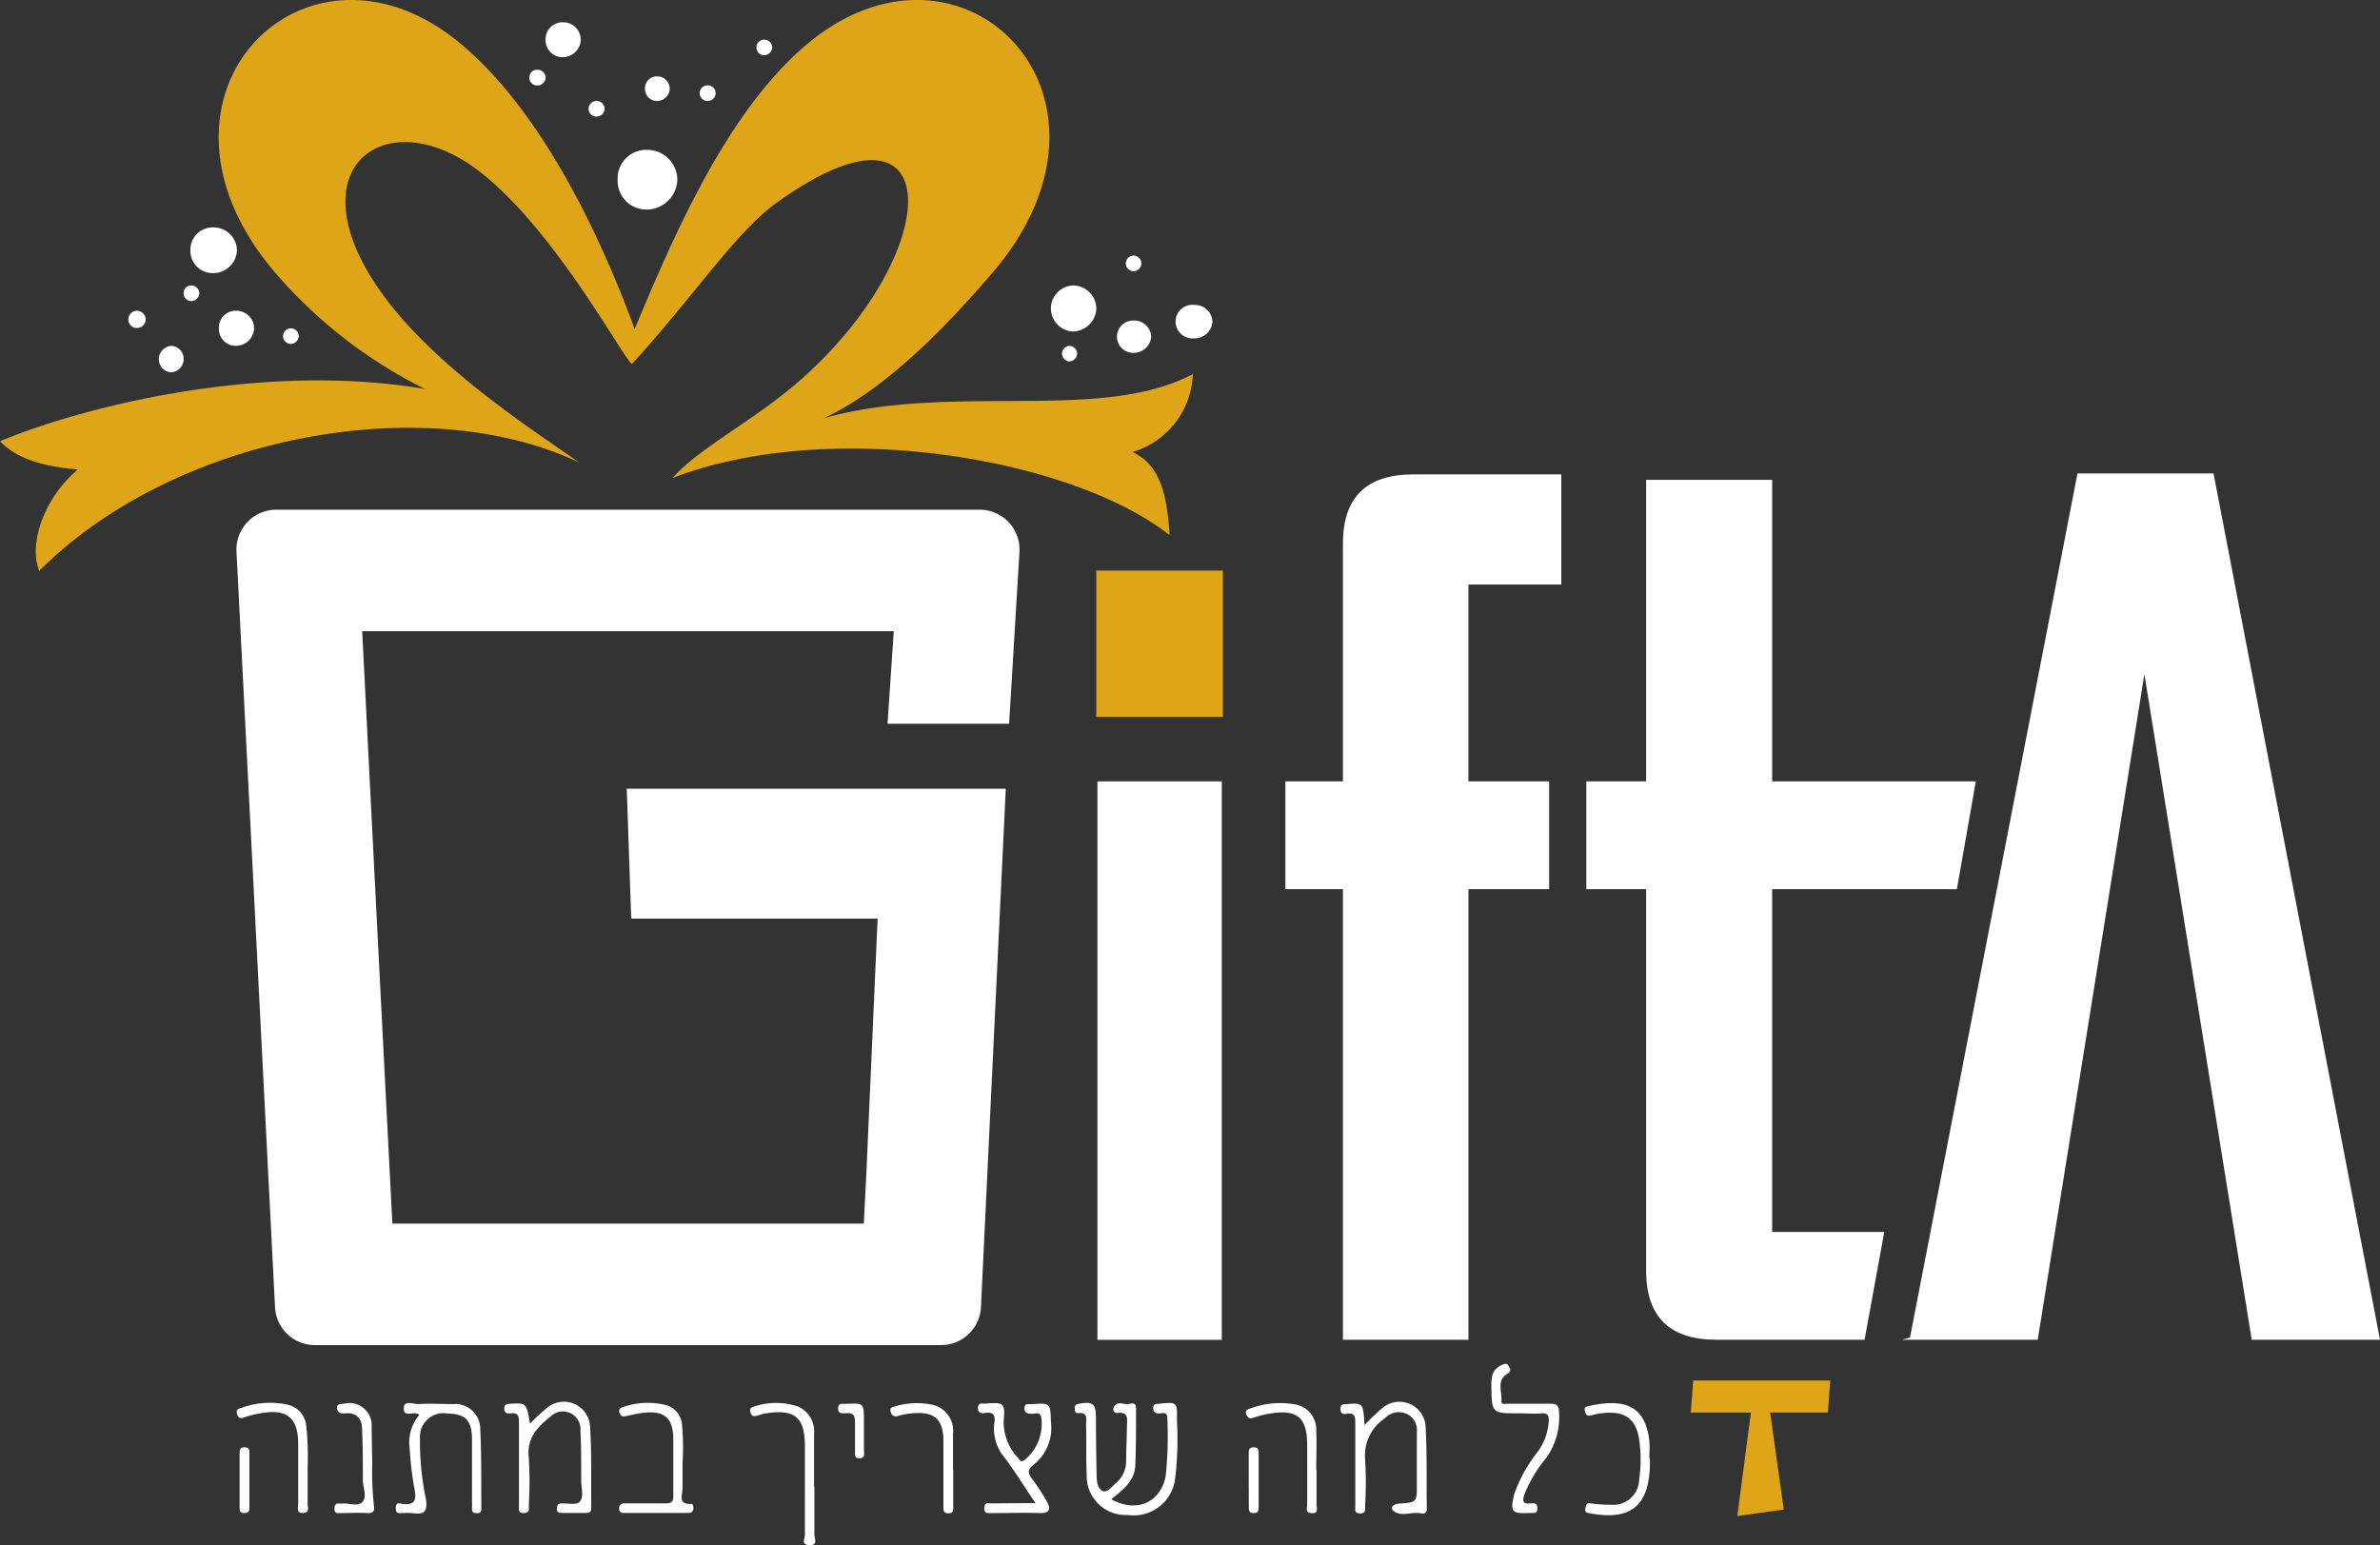 <svg xmlns="http://www.w3.org/2000/svg" id="Layer_1" data-name="Layer 1" viewBox="0 0 213.75 138.78"><rect x="0" y="0" width="213.75" height="138.78" fill="#333333" stroke="none"/><defs><style>.cls-1{fill:#fff;}.cls-2{fill:#dea518;}</style></defs><path class="cls-1" d="M85.14,70.84H56.29l.4,11.67H78.82l-1,22.64-.24,4.75H35.24q-1.37-26.59-2.71-53.21H80.27L79.71,65H90.63l.93-15.45A3.58,3.58,0,0,0,88,45.78H24.83a3.58,3.58,0,0,0-3.59,3.78L24.7,117.4a3.58,3.58,0,0,0,3.58,3.41H84.52a3.58,3.58,0,0,0,3.58-3.41l2.23-46.56Z"></path><polygon class="cls-2" points="164.16 126.87 164.38 123.99 152.07 123.99 151.85 126.87 157.25 126.87 156.03 136.16 160.2 135.58 158.98 126.87 164.16 126.87"></polygon><rect class="cls-2" x="98.46" y="51.25" width="11.37" height="13.14"></rect><rect class="cls-1" x="98.56" y="70.18" width="11.17" height="50.16"></rect><path class="cls-2" d="M3.52,51.28c12.16-12.19,34.66-16.34,48.54-9.72-6-4.13-15.64-10.5-19.54-18.09-4.86-9.46,3-14,10.63-8,6.71,5.26,12.57,16.31,13.6,17.23,5.41-5.9,9.31-11.82,12.93-14.44,16.67-12,15.17,6.64-.64,18.14-3.65,2.66-6.72,4.38-8.65,6.54,14-5.43,35.69-1.91,44.65,5.12-.25-4.41-1.2-6.45-3.33-7.46a7.58,7.58,0,0,0,5.42-7C98.82,38,85.5,34.32,74,37.56c5.43-2.55,10.73-7.93,15.08-13C102.69,8.79,86.65-7.51,72.78,3.72,65.51,9.61,60.64,20.82,57,29.55,53.76,20.71,48.38,9.61,41.12,3.72,27.25-7.51,11.21,8.79,24.78,24.57a42.83,42.83,0,0,0,13.4,10.37C23.45,32.43,7.28,36.58,0,39.63c1.33,1.4,3.46,2.24,7,2.54C4.2,44.47,2.48,48.6,3.52,51.28Z"></path><path class="cls-1" d="M120.61,48.82V70.18h-5.17v9.68h5.17v40.47h11.27V79.86h7.25V70.18h-7.25V52.5h8.34V42.61H126.91Q120.61,42.61,120.61,48.82Z"></path><path class="cls-1" d="M159.16,79.86h16.59l1.7-9.68H159.16V43.1H147.84V70.18h-5.37v9.68h5.37v34.26q0,6.21,6.3,6.21h13.32l1.77-9.68H159.16Z"></path><polygon class="cls-1" points="202.23 120.33 213.75 120.33 198.8 42.52 186.58 42.52 171.54 120.13 170.83 120.33 183.01 120.33 192.59 60.54 202.23 120.33"></polygon><path class="cls-1" d="M96.37,25.64a2.07,2.07,0,0,0-.1,4.13,2.14,2.14,0,0,0,2.19-2A2.09,2.09,0,0,0,96.37,25.64Z"></path><path class="cls-1" d="M17.1,22.48a2,2,0,0,0,2,2.05,2.14,2.14,0,0,0,2.18-2,2.08,2.08,0,0,0-2.08-2.1A2,2,0,0,0,17.1,22.48Z"></path><path class="cls-1" d="M58.15,13.46a2.57,2.57,0,0,0-2.68,2.7A2.57,2.57,0,0,0,58,18.82a2.77,2.77,0,0,0,2.83-2.63A2.7,2.7,0,0,0,58.15,13.46Z"></path><path class="cls-1" d="M50.53,2A1.52,1.52,0,0,0,49,3.57a1.51,1.51,0,0,0,1.5,1.56,1.62,1.62,0,0,0,1.66-1.54A1.58,1.58,0,0,0,50.53,2Z"></path><path class="cls-1" d="M19.66,29.5a1.51,1.51,0,0,0,1.5,1.56,1.63,1.63,0,0,0,1.66-1.54,1.59,1.59,0,0,0-1.59-1.61A1.51,1.51,0,0,0,19.66,29.5Z"></path><path class="cls-1" d="M101.8,28.79a1.45,1.45,0,1,0-.07,2.9,1.58,1.58,0,0,0,1.66-1.42A1.52,1.52,0,0,0,101.8,28.79Z"></path><path class="cls-1" d="M101.77,24.36a.72.72,0,0,0,.74-.69.7.7,0,0,0-.7-.71.7.7,0,0,0,0,1.4Z"></path><path class="cls-1" d="M107.3,27.39a1.51,1.51,0,1,0-.08,3,1.61,1.61,0,0,0,1.67-1.48A1.56,1.56,0,0,0,107.3,27.39Z"></path><path class="cls-1" d="M96,31.07a.7.7,0,0,0,0,1.39.72.72,0,0,0,.74-.68A.7.7,0,0,0,96,31.07Z"></path><path class="cls-1" d="M59,9.07A1.15,1.15,0,0,0,60.15,8,1.12,1.12,0,0,0,59,6.86,1.06,1.06,0,0,0,57.93,8,1.07,1.07,0,0,0,59,9.07Z"></path><path class="cls-1" d="M17.19,25.64a.67.67,0,0,0-.7.7.68.68,0,0,0,.67.7.73.73,0,0,0,.74-.69A.71.71,0,0,0,17.19,25.64Z"></path><path class="cls-1" d="M53.56,9.07a.7.7,0,0,0,0,1.4.73.73,0,0,0,.74-.69A.71.71,0,0,0,53.56,9.07Z"></path><path class="cls-1" d="M63.54,7.67a.7.7,0,0,0,0,1.4.71.71,0,0,0,.73-.69A.69.69,0,0,0,63.54,7.67Z"></path><path class="cls-1" d="M26.09,30.89a.73.73,0,0,0,.74-.69.71.71,0,0,0-.71-.71.7.7,0,0,0,0,1.4Z"></path><path class="cls-1" d="M12.31,27.91a.76.76,0,0,0-.78.78.75.75,0,0,0,.74.77.8.8,0,0,0,.82-.76A.8.8,0,0,0,12.31,27.91Z"></path><path class="cls-1" d="M15.38,31.07a1.19,1.19,0,0,0-.06,2.37,1.17,1.17,0,0,0,1.17-1.16A1.14,1.14,0,0,0,15.38,31.07Z"></path><path class="cls-1" d="M68.64,3.56a.68.68,0,0,0-.7.7.68.68,0,0,0,.67.7.73.73,0,0,0,.74-.69A.71.71,0,0,0,68.64,3.56Z"></path><path class="cls-1" d="M48.24,6.27a.66.66,0,0,0-.69.7.66.66,0,0,0,.66.7A.72.72,0,0,0,49,7,.71.71,0,0,0,48.24,6.27Z"></path><g id="_0d2bmv.tif" data-name="0d2bmv.tif"><path class="cls-1" d="M99.8,134.66c2.26,1.24,4.4.33,4.89-2.06a34.85,34.85,0,0,0,.15-5.21c0-.65-.44-.44-.75-.44s-.53-.14-.52-.52.3-.32.54-.35c1.6-.17,1.63-.16,1.59,1.48a29.59,29.59,0,0,1-.17,5.32,3.75,3.75,0,0,1-4.25,3.19,3.5,3.5,0,0,1-3.68-3.62c-.08-1.48,0-3-.06-4.46,0-.49.23-1.17-.73-1.07-.31,0-.27-.25-.29-.46s.13-.34.38-.38c1.26-.23,1.52,0,1.53,1.24q0,2.61.06,5.22c0,.52.1,1.17.52,1.37s.86-.4,1.22-.71a2.57,2.57,0,0,0,.91-1.91c0-1,.06-2.1.07-3.15,0-.61.23-1.38-.89-1.23-.38,0-.37-.38-.27-.56.32-.58.9-.15,1.35-.25s.64-.06.63.45c0,1.71,0,3.42-.07,5.12C101.88,133.05,100.81,133.85,99.8,134.66Z"></path><path class="cls-1" d="M47.6,127.87a19.46,19.46,0,0,1,1.49-1.39A2.36,2.36,0,0,1,53,128.15c.14,2.39.08,4.79.1,7.18,0,.31,0,.57-.45.56-.73,0-1.46,0-2.18,0-.31,0-.48-.09-.46-.44s.19-.42.49-.42c.54,0,1.31.15,1.56-.14.4-.45.14-1.23.14-1.87,0-1.52,0-3.05-.07-4.57a1.58,1.58,0,0,0-2.71-1.2c-1.14.91-2.12,1.91-1.93,3.63a36.94,36.94,0,0,1,0,4.34c0,.31.11.67-.44.68s-.44-.36-.44-.66q0-3.69,0-7.4c0-.55,0-1-.76-.89-.31,0-.56,0-.56-.43s.26-.42.56-.44C47.28,126,47.28,126,47.6,127.87Z"></path><path class="cls-1" d="M122.55,128a19.39,19.39,0,0,1,1.56-1.5,2.36,2.36,0,0,1,3.93,1.69c.13,2.39.07,4.79.1,7.18,0,.07,0,.14,0,.22-.06.45-.42.35-.67.31-.8-.1-1.72.38-2.37-.25-.29-.28.09-.57.56-.6,1.6-.11,1.6-.13,1.59-1.69s0-3.19,0-4.78a1.59,1.59,0,0,0-1-1.63,1.76,1.76,0,0,0-1.91.46,4,4,0,0,0-1.74,3.62,35.24,35.24,0,0,1,0,4.24c0,.31.09.66-.45.66s-.43-.38-.43-.67c0-2.47,0-4.93,0-7.4,0-.57,0-1-.78-.88-.33.06-.55,0-.55-.45s.28-.4.57-.42C122.43,126,122.43,126,122.55,128Z"></path><path class="cls-1" d="M37.66,127.08c-.46-.42-1.46.35-1.39-.64,0-.72.89-.3,1.35-.33,1-.07,2,0,3.06,0a2.24,2.24,0,0,1,2.45,2.24c.12,2.35.08,4.71.1,7.07,0,.27,0,.49-.39.49s-.46-.15-.45-.46,0-.51,0-.76c0-1.85,0-3.7,0-5.54-.05-1.64-.62-2.15-2.2-2.19a2.1,2.1,0,0,0-2.47,2.12,25.14,25.14,0,0,0,.54,5.6c.14,1.06-.14,1.37-1.14,1.23a8,8,0,0,0-1.2,0c-.29,0-.37-.14-.37-.4s0-.54.4-.47c1.61.31,1.42-.6,1.21-1.66a28.92,28.92,0,0,1-.36-3.24A3.83,3.83,0,0,1,37.66,127.08Z"></path><path class="cls-1" d="M93,135c-1-1.45-1.81-2.8-2.76-4.06a4,4,0,0,1-.94-3.11c.1-.63,0-1.06-.83-.92-.33.06-.67,0-.64-.48s.37-.35.64-.36c1.7-.12,1.81-.11,1.67,1.57A4.72,4.72,0,0,0,91.48,131c.12.17.2.33.5.16a4.16,4.16,0,0,0,1.52-3.94c-.18-.46-.56-.21-.84-.24s-.67,0-.65-.5.37-.35.63-.36c1.74-.12,1.68-.12,1.75,1.65a4.23,4.23,0,0,1-1.61,3.83c-.49.38-.47.71-.13,1.17A18,18,0,0,1,94,134.83c.32.56.41,1.1-.6,1.07-1.45-.05-2.91,0-4.37,0-.33,0-.66.06-.63-.47s.32-.4.6-.4Z"></path><path class="cls-1" d="M136.43,126.94c-2.47,0-2.45,0-2.49-2.47,0-.83.09-1.51.94-1.87.23-.09.44-.23.63.11s.19.48-.15.69c-1,.61-.43,1.62-.52,2.46,0,.34.39.21.61.22,1.27,0,2.55,0,3.82,0,.58,0,.72.18.75.74a6.38,6.38,0,0,1-1.13,4.1,12,12,0,0,0-2,3.35c-.17.56-.12.82.53.76.31,0,.65-.1.65.44s-.37.41-.67.42c-1.65.08-1.79-.1-1.4-1.71a13.11,13.11,0,0,1,2.1-3.78,5.21,5.21,0,0,0,1-2.82c0-.45-.11-.66-.61-.64C137.81,127,137.12,126.94,136.43,126.94Z"></path><path class="cls-1" d="M61.3,131.4c0,.88,0,1.57,0,2.25s-.46,1.48.79,1.43c.18,0,.18.27.18.45s-.17.36-.42.36H56c-.36,0-.4-.2-.39-.49s.25-.37.52-.37c1.2,0,2.4,0,3.6,0,.56,0,.76-.13.74-.72,0-1.67,0-3.33,0-5,0-2-.83-2.69-2.9-2.39-.5.08-1,.2-1.5.3-.28,0-.35-.12-.44-.35s.05-.41.26-.47a6.7,6.7,0,0,1,4-.18,2,2,0,0,1,1.36,1.68A23.55,23.55,0,0,1,61.3,131.4Z"></path><path class="cls-1" d="M148.18,131v.55c-.08,3.72-1.72,5.05-5.39,4.37-.3-.06-.48-.09-.4-.46s.11-.47.46-.43a12.86,12.86,0,0,0,1.85.12,2.31,2.31,0,0,0,2.51-2.21,12.61,12.61,0,0,0,0-3.68c-.28-1.81-1.29-2.54-3.14-2.35a5.45,5.45,0,0,0-1.07.19c-.34.1-.53.1-.64-.3s0-.45.35-.52c3.1-.69,5.09-.11,5.42,3.2.05.5,0,1,0,1.52Z"></path><path class="cls-1" d="M73.14,133.49c0,1.45,0,2.89,0,4.34,0,.33.35,1-.45.95s-.39-.59-.4-.9c0-2.65,0-5.29,0-7.93s-.85-3.42-3.54-3c-.24,0-.48.14-.73.2s-.47.11-.6-.24,0-.5.28-.57a6.18,6.18,0,0,1,4,0,2.45,2.45,0,0,1,1.41,2.49c0,1.56,0,3.11,0,4.67Z"></path><path class="cls-1" d="M27.63,131.77c0,1.3,0,2.31,0,3.32,0,.31.21.77-.42.8s-.43-.46-.43-.75c0-1.81,0-3.62,0-5.43,0-2.39-1-3.19-3.35-2.78a8.43,8.43,0,0,0-1.48.37c-.34.12-.54.1-.65-.28s0-.45.33-.55a7.45,7.45,0,0,1,4.28-.29,2.15,2.15,0,0,1,1.58,1.76A25.94,25.94,0,0,1,27.63,131.77Z"></path><path class="cls-1" d="M118.24,132c0,1.05,0,2.1,0,3.14,0,.31.21.8-.43.77s-.4-.5-.41-.81c0-1.77,0-3.54,0-5.32,0-2.48-.91-3.23-3.39-2.81a9,9,0,0,0-1.36.34c-.32.11-.53.15-.69-.22s0-.49.34-.59a7.65,7.65,0,0,1,4.07-.35,2.26,2.26,0,0,1,1.84,2.27c.06,1.19,0,2.38,0,3.58Z"></path><path class="cls-1" d="M85.61,132c0,1.12,0,2.24,0,3.36,0,.31,0,.57-.44.56s-.44-.26-.44-.57c0-2,0-3.91,0-5.86s-.72-2.74-2.79-2.55a6.14,6.14,0,0,0-1.28.23.47.47,0,0,1-.66-.35c-.13-.37.11-.43.37-.5a6.73,6.73,0,0,1,3.45-.13,2.39,2.39,0,0,1,1.77,2.56c0,1.08,0,2.17,0,3.25Z"></path><path class="cls-1" d="M33.43,131.41a28.2,28.2,0,0,0,.15,3.79c.07.49,0,.73-.62.7-.8-.05-1.6,0-2.4,0-.24,0-.51.06-.52-.35s.12-.54.5-.5h.11c.66-.09,1.56.33,1.94-.2s0-1.25,0-1.9c0-1.52,0-3-.07-4.56,0-1-.51-1.57-1.58-1.44-.41,0-.63-.07-.67-.48s.35-.36.6-.39a2,2,0,0,1,2.51,2c0,.14,0,.29,0,.43Z"></path><path class="cls-1" d="M21.52,132.94c0-.8,0-1.6,0-2.39,0-.31,0-.56.44-.56s.44.25.44.56v4.79c0,.32,0,.55-.45.56s-.43-.26-.43-.56C21.52,134.54,21.52,133.74,21.52,132.94Z"></path><path class="cls-1" d="M112.15,132.94c0-.8,0-1.59,0-2.38,0-.32,0-.57.46-.57s.43.28.43.58v4.76c0,.32,0,.57-.45.57s-.43-.28-.43-.58Z"></path><path class="cls-1" d="M77.59,128.61c0,.54,0,1.08,0,1.63,0,.29.15.71-.38.74s-.41-.4-.42-.7c0-.83,0-1.67,0-2.5,0-.66-.16-.94-.84-.85-.31,0-.68.09-.68-.43s.39-.4.68-.41c1.64-.08,1.64-.08,1.64,1.54Z"></path></g></svg>